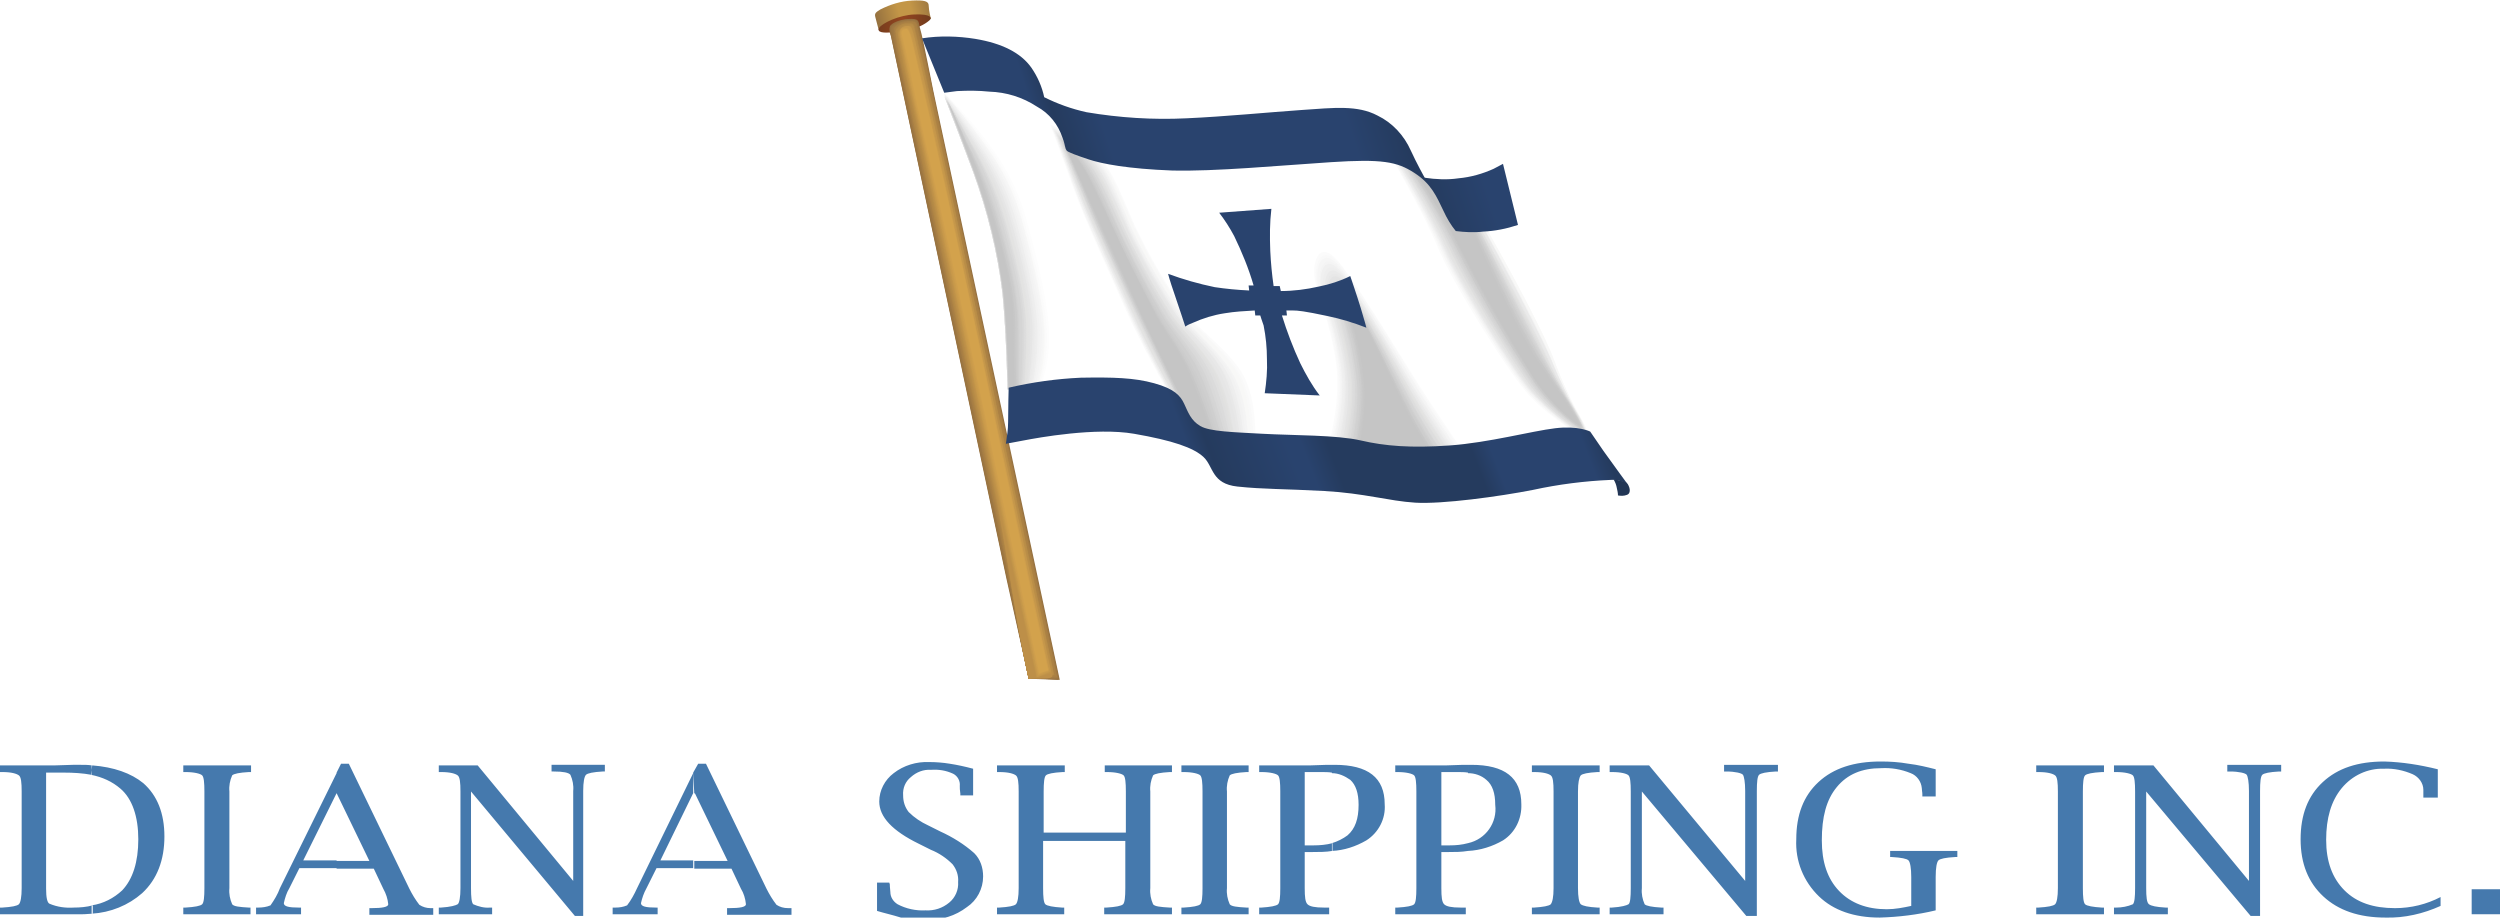 <?xml version="1.0" encoding="utf-8"?> 

<!-- Generator: Adobe Illustrator 16.0.0, SVG Export Plug-In . SVG Version: 6.00 Build 0) --> 

<!DOCTYPE svg PUBLIC "-//W3C//DTD SVG 1.1//EN" "http://www.w3.org/Graphics/SVG/1.1/DTD/svg11.dtd"> <svg xmlns:xlink="http://www.w3.org/1999/xlink" id="Layer_1" xmlns="http://www.w3.org/2000/svg" viewBox="0 0 450.1 165.2" width="450.1"  height="165.2" ><defs><linearGradient id="SVGID_1_" gradientUnits="userSpaceOnUse" x1="231.357" y1="-3980.195" x2="242.087" y2="-3977.315" gradientTransform="matrix(1 0 0 -1 -73.65 -3976.39)"><stop offset="0" stop-color="#94703f"></stop><stop offset=".4" stop-color="#c39647"></stop><stop offset=".6" stop-color="#c39647"></stop><stop offset="1" stop-color="#94703f"></stop></linearGradient><linearGradient id="SVGID_1_" gradientUnits="userSpaceOnUse" x1="231.357" y1="-3980.195" x2="242.087" y2="-3977.315" gradientTransform="matrix(1 0 0 -1 -73.65 -3976.39)"><stop offset="0" stop-color="#94703f"></stop><stop offset=".4" stop-color="#c39647"></stop><stop offset=".6" stop-color="#c39647"></stop><stop offset="1" stop-color="#94703f"></stop></linearGradient><linearGradient id="SVGID_2_" gradientUnits="userSpaceOnUse" x1="231.27" y1="-3980.621" x2="241.08" y2="-3980.621" gradientTransform="matrix(1 0 0 -1 -73.65 -3976.39)"><stop offset="0" stop-color="#723c1e"></stop><stop offset=".5" stop-color="#94451f"></stop><stop offset="1" stop-color="#723c1e"></stop></linearGradient><linearGradient id="SVGID_3_" gradientUnits="userSpaceOnUse" x1="258.337" y1="-4075.224" x2="363.717" y2="-4034.774" gradientTransform="matrix(1 0 0 -1 -73.65 -3976.39)"><stop offset="0" stop-color="#29436e"></stop><stop offset=".3" stop-color="#29436e"></stop><stop offset=".33" stop-color="#253b5e"></stop><stop offset=".45" stop-color="#29436e"></stop><stop offset=".47" stop-color="#29436e"></stop><stop offset=".51" stop-color="#253b5e"></stop><stop offset=".72" stop-color="#253b5e"></stop><stop offset=".75" stop-color="#29436e"></stop><stop offset=".89" stop-color="#29436e"></stop><stop offset=".92" stop-color="#253b5e"></stop><stop offset="1" stop-color="#29436e"></stop></linearGradient><linearGradient id="SVGID_4_" gradientUnits="userSpaceOnUse" x1="239.172" y1="-4017.675" x2="346.752" y2="-3982.725" gradientTransform="matrix(1 0 0 -1 -73.65 -3976.39)"><stop offset="0" stop-color="#29436e"></stop><stop offset=".23" stop-color="#29436e"></stop><stop offset=".26" stop-color="#253b5e"></stop><stop offset=".33" stop-color="#29436e"></stop><stop offset=".7" stop-color="#29436e"></stop><stop offset=".78" stop-color="#253b5e"></stop><stop offset=".88" stop-color="#29436e"></stop><stop offset="1" stop-color="#29436e"></stop></linearGradient></defs><style>.st0{fill-rule:evenodd;clip-rule:evenodd}.st0,.st1{fill:#4579ad}.st2{fill:url(#SVGID_1_)}.st2,.st3,.st4,.st5{fill-rule:evenodd;clip-rule:evenodd}.st3{fill:url(#SVGID_2_)}.st4{fill:#94703f}.st5{fill:#fff}.st10,.st11,.st12{fill-rule:evenodd;clip-rule:evenodd}.st6{fill:#fbfbfb}.st6,.st7,.st8,.st9{fill-rule:evenodd;clip-rule:evenodd}.st7{fill:#f9f9f9}.st8{fill:#f8f8f7}.st9{fill:#f4f4f4}.st10{fill:#f2f2f2}.st11{fill:#eee}.st12{fill:#ececec}.st13{fill:#e8e8e8}.st13,.st14,.st15,.st16,.st17,.st18{fill-rule:evenodd;clip-rule:evenodd}.st14{fill:#e6e6e6}.st15{fill:#e3e3e2}.st16{fill:#e1e1e0}.st17{fill:#dfdfdf}.st18{fill:#dbdbdb}.st19{fill:#d9d9d9}.st19,.st20,.st21,.st22,.st23,.st24{fill-rule:evenodd;clip-rule:evenodd}.st20{fill:#d5d5d5}.st21{fill:#d3d3d3}.st22{fill:#cfcfcf}.st23{fill:#cdcdcd}.st24{fill:#cbcbcb}.st25{fill:#c7c7c7}.st25,.st26,.st27,.st28,.st29,.st30{fill-rule:evenodd;clip-rule:evenodd}.st26{fill:#c5c5c5}.st27{fill:#97713f}.st28{fill:#9b7541}.st29{fill:#9d7742}.st30{fill:#a07842}.st31{fill:#a47c43}.st31,.st32,.st33,.st34,.st35,.st36{fill-rule:evenodd;clip-rule:evenodd}.st32{fill:#a77e44}.st33{fill:#aa8043}.st34{fill:#ab8143}.st35{fill:#b08545}.st36{fill:#b38945}.st37{fill:#b58a46}.st37,.st38,.st39,.st40,.st41,.st42{fill-rule:evenodd;clip-rule:evenodd}.st38{fill:#b88d47}.st39{fill:#bb8e47}.st40{fill:#bd8f48}.st41{fill:#c09348}.st42{fill:#c5974a}.st43{fill:#c7984a}.st43,.st44,.st45,.st46,.st47,.st48{fill-rule:evenodd;clip-rule:evenodd}.st44{fill:#ca9a4a}.st45{fill:#cc9d4b}.st46{fill:#cf9e4c}.st47{fill:#d3a24c}.st48{fill:#f6f6f6}.st49{fill:#f0f0f0}.st49,.st50,.st51,.st52,.st53,.st54{fill-rule:evenodd;clip-rule:evenodd}.st50{fill:#eaeaea}.st51{fill:#e4e4e4}.st52{fill:#ddd}.st53{fill:#d7d7d7}.st54{fill:#d1d1d1}.st55{fill:#c9c9c9}.st55,.st56,.st57,.st58,.st59,.st60{fill-rule:evenodd;clip-rule:evenodd}.st56{fill:#fdfdfd}.st57{fill:url(#SVGID_3_)}.st58{fill:#223655}.st59{fill:url(#SVGID_4_)}.st60{fill:#29436e}</style><path class="st0" d="M16.6 137.8c3.9.3 7 1.4 9.2 3.2 2.5 2.2 3.8 5.4 3.8 9.6s-1.3 7.7-4 10.2c-2.5 2.2-5.7 3.5-9.1 3.7V163c2.1-.3 4-1.3 5.5-2.7 1.9-2 2.9-5.1 2.9-9.2s-1.1-7.3-3.2-9.1c-1.5-1.3-3.3-2.1-5.3-2.5l.2-1.7zM0 164.6v-1.2h.4c1.7-.1 2.7-.3 3-.6s.5-1.3.5-2.9v-17.4c0-1.6-.1-2.6-.5-2.9s-1.3-.6-3-.6H0v-1.2h9.9l3.2-.1h1.5c.6 0 1.3 0 1.9.1v1.7c-1.6-.3-3.3-.4-5-.4H8.3V160c0 1.6.2 2.5.6 2.7 1.4.6 2.9.8 4.4.7 1.1 0 2.3-.1 3.4-.4v1.5c-.6 0-1.1.1-1.8.1H0zm45.1-1.2v1.2H33v-1.2h.4c1.7-.1 2.7-.3 3-.6s.4-1.3.4-2.9v-17.4c0-1.6-.1-2.6-.4-2.9s-1.4-.6-3-.6H33v-1.2h12.2v1.2h-.4c-1.7.1-2.7.3-3 .6-.4.9-.6 1.9-.5 2.9v17.4c-.1 1 .1 2 .5 2.9.3.4 1.3.5 3 .6h.3zm15.5-24.3l.8-1.6h1.4L73.7 160c.5 1 1.1 2 1.8 2.9.6.4 1.3.6 2 .6h.5v1.2H66.5v-1.2h.4c1.9 0 3-.2 3-.7-.1-1-.4-1.9-.9-2.8l-1.7-3.6h-6.7V155h5.9l-5.9-12.2v-3.7zm-6.7 17.2l-1.8 3.6c-.5.8-.8 1.8-1 2.7 0 .6.9.8 2.7.8h.4v1.2h-8.1v-1.2h.4c.7 0 1.5-.1 2.2-.4.7-1 1.3-2 1.7-3.1l10.2-20.7v3.6l-6 12.1h6v1.4h-6.7zm49.6 8.6l-18.7-22.4v17.4c0 1.6.1 2.6.4 2.9.9.4 2 .7 3 .6h.4v1.2H79v-1.2h.4c1.7-.1 2.7-.4 3-.6s.5-1.3.5-2.9v-17.4c0-1.6-.1-2.6-.5-2.9s-1.3-.6-3-.6H79v-1.2h7l17.2 20.8v-16.2c.1-1-.1-2-.5-2.9-.3-.4-1.3-.6-3-.6h-.4v-1.2h9.6v1.2h-.4c-1.7.1-2.7.3-3 .6s-.5 1.3-.5 2.9v22.5h-1.5zm21.3-25.8l.9-1.6h1.4L138 160c.5 1 1.1 2 1.8 2.9.6.4 1.3.6 2.1.6h.6v1.2h-11.6v-1.2h.4c1.9 0 3-.2 3-.7-.1-1-.4-2-.9-2.8l-1.7-3.6H125V155h6l-5.9-12.2-.1.1-.2-3.8zm-6.6 17.2l-1.8 3.6c-.5.9-.8 1.8-1 2.7 0 .6.9.8 2.7.8h.3v1.2h-8.1v-1.2h.5c.7 0 1.4-.1 2.1-.4.7-.9 1.3-2 1.8-3.1l10.1-20.7v3.6l-5.9 12.1h5.9v1.4h-6.6zm39.7 7.7v-5.1h2.2l.1.3c0 .6.1 1.1.1 1.4 0 .9.5 1.7 1.3 2.2 1.5.8 3.3 1.2 5 1.1 1.6.1 3.1-.4 4.3-1.4 1.1-.9 1.7-2.3 1.6-3.7.1-1.2-.3-2.3-1-3.2-1.1-1.1-2.4-2-3.9-2.6l-2.2-1.1c-4.7-2.3-7.1-4.8-7.1-7.6 0-2 1-3.9 2.6-5.1 1.8-1.4 4.1-2.1 6.4-2 1.2 0 2.5.1 3.7.3 1.3.2 2.7.5 4.2.9v4.8h-2.3v-.3c-.1-.6-.1-1.1-.1-1.4.1-.9-.4-1.8-1.2-2.2-1.3-.6-2.6-.8-4-.7-1.3-.1-2.6.4-3.6 1.3-1 .8-1.5 2-1.4 3.3 0 1.1.3 2.1 1 3 1 1 2.2 1.8 3.5 2.4l2.2 1.1c2.2 1 4.3 2.3 6.1 3.9 1.1 1.1 1.6 2.6 1.6 4.2 0 2.2-1.1 4.3-2.9 5.5-2.1 1.6-4.6 2.4-7.2 2.2-1.7 0-3.2-.1-4.7-.3-1.6-.5-3-.8-4.3-1.2zm29.9-12.6v8.5c0 1.6.1 2.6.4 2.9s1.4.5 3 .6h.4v1.2h-12.1v-1.2h.4c1.7-.1 2.7-.3 3-.6s.5-1.3.5-2.9v-17.4c0-1.6-.1-2.6-.5-2.9s-1.3-.6-3-.6h-.4v-1.2h12.2v1.2h-.4c-1.7.1-2.7.3-3 .6s-.4 1.3-.4 2.9v7.4h14.8v-7.4c0-1.6-.1-2.6-.4-2.9s-1.4-.6-3-.6h-.4v-1.2H211v1.2h-.4c-1.7.1-2.7.3-3 .6-.4.9-.6 1.9-.5 2.9v17.4c-.1 1 .1 2 .5 2.9.3.4 1.3.5 3 .6h.4v1.2h-12.2v-1.2h.4c1.7-.1 2.7-.3 3-.6s.4-1.3.4-2.9v-8.5h-14.8zm37 12v1.2h-12.1v-1.2h.4c1.7-.1 2.7-.3 3-.6s.4-1.3.4-2.9v-17.4c0-1.6-.1-2.6-.4-2.9s-1.4-.6-3-.6h-.4v-1.2h12.1v1.2h-.4c-1.7.1-2.7.3-3 .6-.4.9-.6 1.9-.5 2.9v17.4c-.1 1 .1 2 .5 2.9.3.4 1.3.5 3 .6h.4zm15-25.7h.5c6 0 9 2.3 9 7.1.2 2.6-1.1 5.1-3.3 6.5-1.9 1.1-4 1.8-6.2 1.9v-1.4c1-.3 2-.8 2.8-1.4 1.4-1.2 2-3 2-5.5 0-2.1-.5-3.6-1.5-4.5-1-.7-2.1-1.2-3.3-1.2v-1.5zm-4.9 15.7v6.5c0 1.6.1 2.5.5 2.9s1.3.6 3 .6h.9v1.2h-12.6v-1.2h.4c1.6-.1 2.7-.3 3-.6s.4-1.3.4-2.9v-17.4c0-1.6-.1-2.6-.4-2.9s-1.4-.6-3-.6h-.4v-1.2h9.2l3-.1h.9v1.4c-.6-.1-1.3-.1-1.9-.1h-3v13.2h1.6c1.1 0 2.3-.1 3.4-.4v1.4c-1.2.2-2.4.2-3.6.2h-1.4zm29.4-15.7h.6c6 0 9 2.3 9 7.1.1 2.6-1.1 5.1-3.3 6.5-1.9 1.1-4.1 1.8-6.3 1.9v-1.4c3.2-.7 5.3-3.7 4.9-6.9 0-2.1-.5-3.6-1.6-4.5-.9-.8-2.1-1.2-3.3-1.2v-1.5zm-4.8 15.7v6.5c0 1.6.1 2.5.5 2.9s1.3.6 3 .6h.9v1.2h-12.7v-1.2h.4c1.7-.1 2.7-.3 3-.6s.4-1.3.4-2.9v-17.4c0-1.6-.1-2.6-.4-2.9s-1.4-.6-3-.6h-.4v-1.2h9.2l3-.1h.9v1.4c-.6-.1-1.2-.1-1.9-.1h-2.9v13.2h1.5c1.1 0 2.2-.1 3.3-.4v1.4c-1.2.2-2.3.2-3.5.2h-1.3zm28.5 10v1.2h-12.2v-1.2h.4c1.6-.1 2.7-.3 3-.6.3-.4.5-1.3.5-2.9v-17.4c0-1.6-.1-2.6-.5-2.9s-1.3-.6-3-.6h-.4v-1.2H288v1.2h-.4c-1.7.1-2.7.3-3 .6-.3.4-.5 1.3-.5 2.9v17.4c0 1.6.2 2.6.5 2.9.4.3 1.3.5 3 .6h.4zm26.4 1.5l-18.8-22.4v17.4c-.1 1 .1 2 .5 2.9.3.3 1.3.5 3 .6h.4v1.2h-9.7v-1.2h.4c1.7-.1 2.7-.4 3-.6s.4-1.3.4-2.9v-17.4c0-1.6-.1-2.6-.4-2.9s-1.3-.6-3-.6h-.4v-1.2h7.1l17.3 20.8v-16.2c0-1.6-.2-2.6-.4-2.9s-1.4-.6-3-.6h-.4v-1.2h9.7v1.2h-.4c-1.7.1-2.7.3-3 .6s-.4 1.3-.4 2.9v22.5h-1.9zm34.1-1c-3.3.8-6.7 1.2-10.1 1.3-4.6 0-8.3-1.3-10.9-3.8-2.8-2.7-4.3-6.4-4.1-10.3 0-4.4 1.3-7.8 4-10.3s6.4-3.7 11.2-3.7c1.7 0 3.3.1 5 .4 1.7.2 3.3.6 4.9 1v4.9h-2.4v-.4c0-.4-.1-.7-.1-1.1-.1-1.2-.9-2.3-2-2.7-1.7-.7-3.5-1-5.3-.9-3.5 0-6.1 1.1-8 3.4s-2.7 5.4-2.7 9.6c0 3.9 1 6.9 3.1 9.1s5 3.3 8.6 3.3c1.5 0 3-.3 4.4-.6v-5.2c0-1.6-.2-2.7-.5-3s-1.3-.5-3-.6h-.3v-1.1h12.1v1.1h-.4c-1.7.1-2.7.3-3 .6s-.5 1.3-.5 3v6zm30.3-.5v1.2h-12.2v-1.2h.4c1.7-.1 2.7-.3 3-.6s.5-1.3.5-2.9v-17.4c0-1.6-.1-2.6-.5-2.9s-1.3-.6-3-.6h-.4v-1.2h12.2v1.2h-.4c-1.7.1-2.7.3-3 .6s-.4 1.3-.4 2.9v17.4c0 1.6.1 2.6.4 2.9s1.4.5 3 .6h.4zm26.4 1.5l-18.8-22.4v17.4c0 1.6.1 2.6.5 2.9s1.3.5 3 .6h.4v1.2h-9.7v-1.2h.4c1 0 2.1-.2 3-.6.3-.3.4-1.3.4-2.9v-17.4c0-1.6-.1-2.6-.4-2.9s-1.4-.6-3-.6h-.4v-1.2h7.1l17.2 20.8v-16.2c0-1.6-.2-2.6-.4-2.9s-1.4-.6-3-.6h-.5v-1.2h9.7v1.2h-.4c-1.7.1-2.7.3-3 .6s-.4 1.3-.4 2.9v22.5h-1.7zm34.2-1.8c-3.1 1.4-6.5 2.2-9.9 2.1-4.8 0-8.5-1.3-11.2-3.8s-4.1-5.9-4.1-10.3 1.3-7.8 4-10.3 6.3-3.7 11.1-3.7c3.2.1 6.4.6 9.6 1.4v5.1h-2.6v-1.4c0-1.2-.8-2.3-1.9-2.8-1.6-.7-3.4-1.1-5.2-1-2.9-.1-5.7 1.2-7.6 3.5s-2.8 5.4-2.8 9.3c0 3.9 1.1 6.9 3.3 9.1s5.2 3.2 9.1 3.2c2.9 0 5.7-.7 8.2-2v1.6z" fill="#4579AD"></path><path class="st1" d="M445 160.1h5.2v4.5H445z" fill="#4579AD"></path><linearGradient id="SVGID_1_" gradientUnits="userSpaceOnUse" x1="231.357" y1="-3980.195" x2="242.087" y2="-3977.315" gradientTransform="matrix(1 0 0 -1 -73.65 -3976.39)"><stop offset="0" stop-color="#94703f"></stop><stop offset=".4" stop-color="#c39647"></stop><stop offset=".6" stop-color="#c39647"></stop><stop offset="1" stop-color="#94703f"></stop></linearGradient><path class="st2" d="M158.2 5.4s-.4-1.6-.6-2.3.1-.9.9-1.4c1.8-.9 3.7-1.5 5.7-1.6 2.2-.1 3 .1 3 .9s.4 2.4.4 2.4l-9.4 2z" fill="url(&quot;#SVGID_1_&quot;)"></path><linearGradient id="SVGID_2_" gradientUnits="userSpaceOnUse" x1="231.27" y1="-3980.621" x2="241.08" y2="-3980.621" gradientTransform="matrix(1 0 0 -1 -73.65 -3976.39)"><stop offset="0" stop-color="#723c1e"></stop><stop offset=".5" stop-color="#94451f"></stop><stop offset="1" stop-color="#723c1e"></stop></linearGradient><path class="st3" d="M160.8 5.8c-1.9.2-3 0-2.5-.8s3.5-2.3 6.4-2.4 3.2.6 2.6 1.1c-1.9 1.6-4.6 1.9-6.5 2.1z" fill="url(&quot;#SVGID_2_&quot;)"></path><path class="st4" d="M185.2 122.2l-4-18-20.8-97.7s-.6-1.4 0-2 2.1-1.1 3.7-1.1 1.2.7 1.6 1.9 2.3 10.9 2.3 10.9l22.8 106.2-5.6-.2z" fill="#94703F"></path><path class="st5" d="M181.6 70s-.1-9.9-.9-17.1c-.9-7.5-2.7-14.9-5.3-22-2-5.5-5.5-14.4-5.5-14.4 2.5-.4 4.9-.5 7.4-.4 3.5.2 9.9 1.4 12.3 4.8s3.6 5.7 7.9 6.6c11.1 1.9 22.4 2.2 33.6.9 14.7-1.8 19.4.2 21.5 1.1 2.2 1.2 4.2 2.8 5.8 4.7 1.1 1.2 3.5 6.6 5.9 6.9 2.8.1 6.1-.6 8.9-.9 0 0 .6 4.1 1.2 6.3s2.6 11.3 3.8 14.6c1.2 3.3 2.7 7.5 4.2 10.6s3.9 6.1 3.9 6.1-9.2 1.3-15.2 2.3-20.7.9-27.7.3-19.4-1.6-23.4-1.9-6.8-2-8.3-4.3-6.5-4.1-8.9-4.4c-5.1-.3-10.3-.3-15.4.1-1.9.3-3.8.4-5.8.1z" fill="#FFFFFF"></path><path class="st5" d="M189 22.3s2.3 6.4 4.1 11.6 7.6 17.8 9.8 22.6 7.6 14.5 7.6 14.5 2 6.2 4.2 7.7 12.3 1.4 12 .3.2-5.5-1.7-10.3-8.4-9.1-10.9-12.2c-3.6-5-6.8-10.3-9.4-15.9-4.6-10.1-6-15.1-15.7-18.3z" fill="#FFFFFF"></path><path class="st6" d="M189.1 22.5s2.4 6.4 4.2 11.5 7.6 17.7 9.7 22.5 7.5 14.5 7.5 14.5 2 6.1 4.2 7.6 11.9 1.4 11.5.3.1-5.5-1.8-10.2-8.3-9.1-10.7-12.1c-3.6-5-6.7-10.4-9.4-16-4.3-10-5.8-14.9-15.2-18.1z" fill="#FBFBFB"></path><path class="st7" d="M189.3 22.6s2.4 6.4 4.2 11.5 7.6 17.6 9.7 22.5 7.4 14.4 7.4 14.4 2.1 6.1 4.1 7.6 11.5 1.3 11.1.2 0-5.5-2-10.2-8.1-9-10.4-12.1c-3.5-5-6.6-10.3-9.2-15.8-4.4-9.9-5.9-14.9-14.9-18.1z" fill="#F9F9F9"></path><path class="st8" d="M189.4 22.9s2.4 6.3 4.2 11.4 7.6 17.6 9.7 22.3 7.4 14.3 7.4 14.3 2.1 6.1 4.1 7.6 11 1.3 10.6.2-.1-5.5-2-10.2-7.9-8.9-10.2-12c-3.5-5-6.5-10.2-9.1-15.7-4.4-9.9-6-14.8-14.7-17.9z" fill="#F8F8F7"></path><path class="st9" d="M189.5 23.1s2.4 6.3 4.2 11.4 7.6 17.5 9.7 22.2 7.3 14.3 7.3 14.3 2.1 6.1 4 7.6 10.5 1.3 10.1.1-.1-5.4-2.2-10.1-7.7-8.9-9.9-12c-3.4-4.9-6.5-10.2-9-15.6-4.2-10-5.8-14.9-14.2-17.9z" fill="#F4F4F4"></path><path class="st10" d="M189.7 23.2s2.4 6.3 4.2 11.4c1.9 5 7.6 17.4 9.7 22.2s7.2 14.2 7.2 14.2 2.2 6 4 7.6 10.1 1.1 9.6.1-.2-5.4-2.2-10.1-7.5-8.9-9.7-11.9c-3.3-4.9-6.3-10.1-8.9-15.5-4.3-10.1-5.9-15-13.9-18z" fill="#F2F2F2"></path><path class="st11" d="M189.8 23.4s2.4 6.3 4.3 11.3 7.5 17.4 9.6 22 7.1 14.2 7.1 14.2 2.2 6 4 7.5 9.6 1.1 9.2.1-.4-5.4-2.4-10.1-7.3-8.8-9.5-11.8c-3.3-4.9-6.3-10.1-8.8-15.5-4.1-9.8-5.7-14.7-13.5-17.7z" fill="#EEEEEE"></path><path class="st12" d="M189.9 23.6s2.4 6.3 4.3 11.3 7.5 17.3 9.6 22 7.1 14.1 7.1 14.1 2.2 6 3.9 7.4 9.1 1.2 8.8.1-.4-5.4-2.5-10.1-7.1-8.8-9.3-11.8c-3.2-5-6.1-10.1-8.6-15.5-4.3-9.7-5.8-14.6-13.3-17.5z" fill="#ECECEC"></path><path class="st13" d="M190.1 23.8s2.4 6.2 4.3 11.2 7.5 17.2 9.6 21.9 7.1 14 7.1 14 2.2 6 3.9 7.5 8.7 1 8.3-.1-.6-5.3-2.5-10-7-8.6-9.1-11.7c-3.2-4.9-6.1-10-8.6-15.3-4.3-9.7-6-14.6-13-17.5z" fill="#E8E8E8"></path><path class="st14" d="M190.2 24s2.5 6.2 4.4 11.2 7.6 17.1 9.6 21.8 7 14 7 14 2.2 6 3.8 7.4 8.3 1 7.9-.1-.6-5.3-2.6-9.9-6.8-8.7-8.9-11.7c-3.1-4.9-6-10-8.4-15.3-4.3-9.8-6-14.6-12.8-17.4z" fill="#E6E6E6"></path><path class="st15" d="M190.3 24.2s2.5 6.2 4.4 11.2 7.6 17.1 9.6 21.7 6.9 13.9 6.9 13.9 2.2 6 3.8 7.3 7.8 1 7.3-.1-.7-5.3-2.7-9.9-6.6-8.6-8.6-11.6c-3.2-4.8-5.9-9.9-8.4-15.2-4.1-9.7-5.8-14.5-12.3-17.3z" fill="#E3E3E2"></path><path class="st16" d="M190.5 24.4s2.5 6.1 4.5 11.1c1.9 5 7.5 17 9.6 21.6s6.8 13.8 6.8 13.8 2.2 5.9 3.8 7.3 7.3.9 6.9-.1-.9-5.3-2.8-9.9-6.4-8.5-8.4-11.5c-3.1-4.9-5.8-9.9-8.3-15.1-4.3-9.7-6-14.5-12.1-17.2z" fill="#E1E1E0"></path><path class="st17" d="M190.6 24.5s2.5 6.1 4.5 11.1 7.5 16.9 9.6 21.5 6.8 13.8 6.8 13.8 2.3 5.9 3.7 7.3 6.9.9 6.5-.2-.9-5.2-2.9-9.9-6.3-8.4-8.1-11.4c-3-4.8-5.7-9.8-8.1-15-4.5-9.6-6.2-14.5-12-17.2z" fill="#DFDFDF"></path><path class="st18" d="M190.7 24.7s2.5 6.1 4.5 11 7.5 16.9 9.6 21.4 6.8 13.8 6.8 13.8 2.2 5.8 3.7 7.2 6.4.9 6-.2-1-5.3-3-9.9-6.1-8.4-7.9-11.3c-3-4.9-5.7-9.9-8.1-15-4.3-9.5-6-14.3-11.6-17z" fill="#DBDBDB"></path><path class="st19" d="M190.9 24.9s2.5 6 4.5 10.9 7.5 16.8 9.6 21.3 6.7 13.6 6.7 13.6 2.3 5.9 3.6 7.3 6 .8 5.5-.3c-.8-3.3-1.8-6.6-3.1-9.8-1.9-4.5-5.8-8.4-7.6-11.3-2.9-4.8-5.6-9.8-7.9-14.9-4.3-9.4-6.1-14.2-11.3-16.8z" fill="#D9D9D9"></path><path class="st20" d="M191 25.1s2.5 6.1 4.5 11 7.5 16.7 9.6 21.2 6.6 13.5 6.6 13.5 2.3 5.8 3.6 7.2 5.5.7 5.1-.3c-.9-3.3-1.9-6.6-3.2-9.8-1.9-4.5-5.8-8.3-7.5-11.2-2.9-4.8-5.5-9.8-7.9-14.8-4.1-9.5-5.9-14.1-10.8-16.8z" fill="#D5D5D5"></path><path class="st21" d="M191.2 25.3s2.5 6 4.5 10.9 7.4 16.6 9.5 21.1 6.5 13.5 6.5 13.5 2.4 5.8 3.6 7.1 5 .7 4.6-.3c-.9-3.3-2-6.6-3.2-9.8-2-4.5-5.5-8.2-7.3-11.2s-5.4-9.6-7.7-14.8c-4.2-9.2-6-13.9-10.5-16.5z" fill="#D3D3D3"></path><path class="st22" d="M191.3 25.4s2.6 6 4.6 10.9 7.4 16.6 9.5 21 6.5 13.5 6.5 13.5 2.4 5.8 3.5 7.1 4.6.6 4.2-.4-1.4-5.2-3.3-9.7-5.4-8.1-7-11-5.3-9.6-7.6-14.7c-4.3-9.4-6.2-14-10.4-16.7z" fill="#CFCFCF"></path><path class="st23" d="M191.4 25.7s2.6 6 4.6 10.8 7.4 16.5 9.5 20.9 6.4 13.4 6.4 13.4 2.4 5.7 3.5 7.1 4.1.6 3.7-.4-1.4-5.2-3.4-9.6-5.2-8.1-6.8-11-5.2-9.6-7.5-14.6c-4.3-9.4-6.1-14.1-10-16.6z" fill="#CDCDCD"></path><path class="st24" d="M191.5 25.9s2.6 5.9 4.6 10.7 7.4 16.4 9.5 20.8 6.3 13.3 6.3 13.3 2.5 5.8 3.5 7.1 3.7.6 3.3-.4-1.6-5.2-3.5-9.6-5-8.1-6.6-11-5-9.5-7.3-14.5c-4.3-9.4-6.2-14-9.8-16.4z" fill="#CBCBCB"></path><path class="st25" d="M191.7 26s2.6 6 4.6 10.7 7.4 16.3 9.4 20.7 6.4 13.2 6.4 13.2c1 2.4 2.1 4.8 3.4 7.1 1 1.3 3.2.5 2.8-.5s-1.7-5.2-3.6-9.6-4.8-8-6.4-10.9-5-9.4-7.3-14.5c-4.1-9.1-6.1-13.7-9.3-16.2z" fill="#C7C7C7"></path><path class="st26" d="M191.8 26.2s2.6 5.9 4.7 10.6 7.4 16.3 9.4 20.7 6.3 13.2 6.3 13.2c1 2.4 2.1 4.7 3.4 7 .9 1.3 2.7.5 2.3-.6s-1.7-5.1-3.6-9.6-4.7-7.9-6.2-10.8-4.8-9.4-7.1-14.3c-4.3-9.2-6.2-13.8-9.2-16.2z" fill="#C5C5C5"></path><path class="st27" d="M185.2 122.2c-1.5-7-2.6-12.3-4.2-19.3-6.8-31.8-13.6-63.7-20.4-95.6 0-.2-.6-1.9-.1-2.7 1-.8 2.3-1.2 3.5-1.1 1.5 0 1.2.6 1.6 1.9.5 1.9 2.6 12 2.7 12.8 7.4 34.7 14.9 69.4 22.3 104.2-1.9-.1-3.7-.3-5.4-.2z" fill="#97713F"></path><path class="st28" d="M185.2 122.2c-1.6-7.3-2.7-13.2-4.4-20.5-6.6-31.2-13.3-62.4-19.9-93.7-.1-.4-.7-2.3-.4-3.2.9-.9 2.1-1.3 3.4-1.2 1.5 0 1.2.6 1.6 2 .6 2.6 2.9 13 3.2 14.5 7.3 34.1 14.5 67.8 21.9 101.9-1.7.3-3.9-.4-5.4.2z" fill="#9B7541"></path><path class="st29" d="M185.2 122.2c-1.7-7.8-2.9-14.1-4.5-21.9-6.5-30.4-13-61-19.5-91.6-.1-.6-.8-2.7-.5-3.9.4-.6 1.9-1.1 3.3-1.2s1.1.6 1.5 1.9c.9 3.4 3.1 14.2 3.6 16.5 7.1 33.4 14.3 66.7 21.4 100.1-1.6.4-3.7-.5-5.3.1z" fill="#9D7742"></path><path class="st30" d="M185.2 122.2c-1.8-8.1-2.9-15-4.7-23.3-6.3-29.7-12.7-59.6-19.1-89.4-.1-.9-.9-3.2-.6-4.5.4-.7 1.8-1.2 3.2-1.2s1.1.5 1.5 1.9c1 4.1 3.4 15.3 4 18.5 7 32.6 14 65.2 21 97.9-1.6.3-3.8-.4-5.3.1z" fill="#A07842"></path><path class="st31" d="M185.2 122.2c-1.9-8.6-3.1-16.1-4.9-24.6-6.2-29-12.4-58.1-18.6-87.3-.6-1.8-.8-3.5-.8-5.3.7-.9 1.9-1.4 3-1.2 1.3-.1 1.1.5 1.5 2 1.2 4.8 3.7 16.4 4.5 20.4 6.8 32 13.7 63.9 20.5 95.8-1.6.4-3.8-.3-5.2.2z" fill="#A47C43"></path><path class="st32" d="M185.2 122.2c-2-9-3.2-17-5.1-26-6-28.3-12.1-56.7-18.2-85.2-.5-1.9-.8-3.9-.9-5.8.3-.8 1.5-1.3 2.8-1.3s1.2.5 1.5 1.9c1.4 5.6 4 17.6 5 22.5 6.6 31.2 13.3 62.4 20 93.6l-5.1.3z" fill="#A77E44"></path><path class="st33" d="M185.2 122.2c-2-9.4-3.3-17.9-5.3-27.4-5.8-27.7-11.7-55.3-17.7-83-.6-2.1-.9-4.3-1.1-6.6.3-.7 1.4-1.2 2.7-1.3s1.1.4 1.5 1.9c1.6 6.4 4.2 18.9 5.4 24.5 6.5 30.5 13 60.9 19.5 91.4-1.5.5-3.7.1-5 .5z" fill="#AA8043"></path><path class="st34" d="M185.2 122.2c-2.2-9.9-3.4-18.9-5.5-28.8-5.7-26.9-11.4-53.8-17.2-80.8-.6-2.4-1.1-4.8-1.3-7.2.2-.8 1.3-1.3 2.5-1.4s1.1.4 1.5 2c1.7 7.2 4.5 20 5.8 26.5 6.3 29.7 12.7 59.5 19.1 89.1-1.4.5-3.6.1-4.9.6z" fill="#AB8143"></path><path class="st35" d="M185.2 122.2c-2.2-10.3-3.5-19.9-5.7-30.2-5.5-26.1-11.2-52.3-16.9-78.6-.6-2.6-1.1-5.2-1.4-7.8.2-.9 1.2-1.4 2.4-1.4s1.1.4 1.4 1.9c1.9 8 4.8 21.2 6.3 28.6 6.1 28.9 12.3 57.9 18.5 86.8-1.1.5-3.3.2-4.6.7z" fill="#B08545"></path><path class="st36" d="M185.2 122.2c-2.4-10.7-3.5-21-5.8-31.7-5.5-25.5-10.9-50.9-16.4-76.3-.7-2.8-1.3-5.7-1.7-8.6.3-.9 1.2-1.5 2.2-1.4 1.1-.1 1 .3 1.4 2 2.2 8.9 5 22.5 6.8 30.8 6 28.2 12.1 56.4 18.1 84.5-1.2.4-3.5.3-4.6.7z" fill="#B38945"></path><path class="st37" d="M185.2 122.2c-2.5-11.2-3.7-22-6.1-33.2-5.3-24.5-10.4-49.2-15.8-74-.8-3.1-1.4-6.2-1.8-9.3.1-.9.9-1.4 2-1.4s1 .3 1.4 2c2.3 9.6 5.3 23.8 7.3 32.9 5.8 27.4 11.6 54.9 17.5 82.2-1.1.4-3.4.3-4.5.8z" fill="#B58A46"></path><path class="st38" d="M185.2 122.2c-2.5-11.7-3.8-23-6.3-34.7-5-23.8-10.1-47.7-15.3-71.6-.7-2.9-1.5-6.8-2-10 .1-.9.9-1.4 1.9-1.5s1 .3 1.4 2c2.5 10.5 5.6 25.1 7.8 35.1 5.6 26.7 11.3 53.3 17 79.9l-4.5.8z" fill="#B88D47"></path><path class="st39" d="M185.2 122.2c-2.7-12.2-3.9-24.1-6.5-36.2-4.9-23-9.8-46.1-14.8-69.2-.8-3.2-1.7-7.3-2.2-10.7.1-.9.8-1.5 1.7-1.5.9-.1 1 .1 1.4 2 2.7 11.4 5.9 26.4 8.2 37.3 5.5 25.9 10.9 51.7 16.6 77.5-1.1.2-3.4.4-4.4.8z" fill="#BB8E47"></path><path class="st40" d="M185.2 122.2c-2.8-12.6-4.1-25.2-6.8-37.8-4.7-22.2-9.4-44.4-14.3-66.7-.8-3.4-1.7-7.9-2.4-11.4-.1-.8.6-1.5 1.4-1.5h.2c.9-.1 1 .1 1.4 2 2.9 12.2 6.2 27.7 8.7 39.6 5.3 25.1 10.6 50 16 75 .5.9-1.4.8-4.2.8z" fill="#BD8F48"></path><path class="st41" d="M186.6 122c-2.9-13.1-5.7-26.1-8.4-39.2-4.5-21.4-9.1-42.8-13.8-64.2-.9-3.7-1.8-8.4-2.6-12.3-.1-.8.5-1.5 1.3-1.6h.1c.9-.1.9.1 1.4 2.1 3.1 13.1 6.5 29 9.2 41.9 5.1 24.2 10.2 48.3 15.5 72.5-.9.2-1.8.5-2.7.8z" fill="#C09348"></path><path class="st42" d="M186.7 121.9c-3-13.6-5.8-27.2-8.7-40.8-4.3-20.5-8.7-41.1-13.3-61.8-.9-4-1.9-8.9-2.7-13-.1-1 .4-1.5 1.2-1.6s.9.1 1.4 2c3.3 14 6.8 30.4 9.7 44.3 5 23.3 9.9 46.6 14.9 69.9-.8.4-1.7.7-2.5 1z" fill="#C5974A"></path><path class="st43" d="M186.8 121.8c-3.1-14.1-6-28.2-9-42.2-4.2-19.7-8.4-39.5-12.8-59.3-1-4.2-2-9.4-3-13.8-.1-1.1.2-1.5 1-1.7s.9 0 1.4 2.1c3.5 14.9 7.1 31.8 10.2 46.6 4.8 22.5 9.5 45 14.3 67.4-.6.3-1.4.6-2.1.9z" fill="#C7984A"></path><path class="st44" d="M186.9 121.6c-3.2-14.6-6.3-29.2-9.4-43.7-4-18.9-7.9-37.7-12.2-56.7-1-4.5-2.1-9.9-3.1-14.6-.3-1.1 0-1.6.7-1.6s.9-.1 1.4 2.1c3.8 15.8 7.5 33.2 10.8 49 4.5 21.6 9.1 43.1 13.8 64.7-.6.3-1.3.6-2 .8z" fill="#CA9A4A"></path><path class="st45" d="M186.9 121.5c-3.3-15.1-6.5-30.2-9.6-45.3-3.7-18-7.6-35.9-11.7-54-1.2-4.8-2.2-10.5-3.4-15.4-.2-1.2 0-1.6.6-1.7s.9-.1 1.4 2.1c4 16.8 7.9 34.7 11.4 51.5 4.4 20.7 8.7 41.5 13.2 62.1-.7.2-1.2.4-1.9.7z" fill="#CC9D4B"></path><path class="st46" d="M187 121.4c-3.5-15.7-6.7-31.3-9.9-46.9-3.6-17.1-7.3-34.1-11.2-51.3-1.2-5.2-2.3-11.1-3.5-16.3-.3-1.1-.1-1.7.4-1.7s.9-.1 1.4 2.1c4.2 17.8 8.1 36.1 12 54 4.2 19.7 8.3 39.6 12.6 59.3-.7.2-1.2.5-1.8.8z" fill="#CF9E4C"></path><path class="st47" d="M187.1 121.2c-7-32.4-13.3-64.6-20.8-97-1.3-5.5-2.4-11.7-3.7-17.1-.4-1.2-.4-1.6.2-1.8s.8-.1 1.4 2.2c8.9 37.5 16.2 75.5 24.5 113.2l-1.6.5z" fill="#D3A24C"></path><path class="st5" d="M238.4 81.8s3-9.1 1.8-17.1-3.4-12-3.9-15 .9-8.1 5.3-2.3 9.7 14.7 13.7 21.2 9.2 13.6 9.2 13.6c-4.6 1.3-9.4 1.8-14.2 1.7-8.4-.2-11.9-2.1-11.9-2.1z" fill="#FFFFFF"></path><path class="st6" d="M238.7 81.9s3-9.1 1.8-16.9-3.3-11.8-3.8-14.8.8-7.9 5-2.2 9.4 14.4 13.5 20.9c4.1 6.5 9 13.5 9 13.5-4.5 1.2-9.2 1.8-13.9 1.6-8.2-.3-11.6-2.1-11.6-2.1z" fill="#FBFBFB"></path><path class="st7" d="M239 82s2.9-9 1.7-16.8-3.2-11.7-3.7-14.6.9-7.7 5-2 9.2 14.1 13.1 20.5c3.9 6.4 8.9 13.3 8.9 13.3-4.4 1.2-9 1.8-13.5 1.6-8.1-.2-11.5-2-11.5-2z" fill="#F9F9F9"></path><path class="st48" d="M239.3 82s2.8-8.9 1.7-16.6-3.1-11.4-3.7-14.4.8-7.5 4.8-1.9 9 13.9 12.8 20.2 8.7 13.2 8.7 13.2c-4.3 1.2-8.8 1.7-13.2 1.5-7.8-.2-11.1-2-11.1-2z" fill="#F6F6F6"></path><path class="st9" d="M239.5 82.1s2.8-8.9 1.7-16.5-3-11.2-3.5-14.1.7-7.3 4.7-1.8 8.7 13.7 12.5 19.9c3.8 6.2 8.5 13 8.5 13-4.2 1.2-8.5 1.8-12.9 1.6-7.7-.4-11-2.1-11-2.1z" fill="#F4F4F4"></path><path class="st49" d="M239.8 82.1s2.7-8.9 1.6-16.4-2.9-11.1-3.5-13.9.7-7.1 4.5-1.7 8.4 13.4 12.1 19.5c3.7 6.1 8.4 12.8 8.4 12.8-4.1 1.2-8.3 1.7-12.5 1.5-7.4-.1-10.6-1.8-10.6-1.8z" fill="#F0F0F0"></path><path class="st11" d="M240.1 82.2s2.7-8.8 1.6-16.2-2.8-11-3.4-13.8.7-6.8 4.5-1.4 8.2 13.1 11.7 19.1c3.5 6 8.2 12.7 8.2 12.7-4 1.1-8.1 1.6-12.2 1.4-7.2-.2-10.4-1.8-10.4-1.8z" fill="#EEEEEE"></path><path class="st50" d="M240.4 82.2s2.6-8.7 1.6-16-2.7-10.8-3.3-13.5.6-6.7 4.3-1.4 7.9 12.9 11.4 18.9 8.1 12.5 8.1 12.5c-3.9 1.1-7.9 1.6-12 1.4-7.1-.2-10.1-1.9-10.1-1.9z" fill="#EAEAEA"></path><path class="st13" d="M240.7 82.3s2.5-8.7 1.5-15.9-2.6-10.6-3.2-13.3.6-6.4 4.2-1.1 7.7 12.5 11.1 18.5 7.9 12.3 7.9 12.3c-3.8 1.1-7.7 1.6-11.7 1.4-6.8-.3-9.8-1.9-9.8-1.9z" fill="#E8E8E8"></path><path class="st51" d="M241 82.3s2.5-8.6 1.5-15.7-2.5-10.4-3.2-13.1.6-6.3 4.1-1.1 7.4 12.3 10.7 18.1c3.3 5.8 7.8 12.2 7.8 12.2-3.7 1-7.5 1.5-11.3 1.4-6.8-.2-9.6-1.8-9.6-1.8z" fill="#E4E4E4"></path><path class="st15" d="M241.3 82.3s2.5-8.5 1.5-15.5-2.4-10.2-3-12.9.6-6 3.9-.9 7.2 12 10.4 17.7 7.6 12 7.6 12c-3.5 1-7.2 1.5-10.9 1.4-6.8-.2-9.5-1.8-9.5-1.8z" fill="#E3E3E2"></path><path class="st16" d="M241.5 82.3s2.5-8.5 1.5-15.4c-.6-4.3-1.6-8.5-3-12.7-.6-2.6.6-5.9 3.8-.9s7 11.9 10.1 17.5c3.1 5.6 7.4 11.9 7.4 11.9-3.5 1-7.1 1.5-10.7 1.4-6.3-.2-9.1-1.8-9.1-1.8z" fill="#E1E1E0"></path><path class="st52" d="M241.8 82.3s2.4-8.4 1.4-15.3c-.6-4.2-1.5-8.4-2.9-12.5-.6-2.5.6-5.6 3.7-.6s6.7 11.5 9.8 17.1c3.1 5.6 7.3 11.7 7.3 11.7-3.3 1-6.8 1.4-10.3 1.3-6.3-.1-9-1.7-9-1.7z" fill="#DDDDDD"></path><path class="st18" d="M242.1 82.3s2.3-8.4 1.4-15c-.6-4.2-1.5-8.3-2.8-12.3-.6-2.4.5-5.4 3.5-.5s6.5 11.3 9.4 16.8c2.9 5.5 7.1 11.6 7.1 11.6-3.2 1-6.6 1.4-9.9 1.2-6.1-.2-8.7-1.8-8.7-1.8z" fill="#DBDBDB"></path><path class="st53" d="M242.4 82.3s2.2-8.3 1.4-14.9c-.5-4.1-1.4-8.2-2.7-12.1-.7-2.4.5-5.2 3.4-.4s6.2 11 9.1 16.5 6.9 11.4 6.9 11.4c-3.1 1-6.4 1.4-9.6 1.2-6-.1-8.5-1.7-8.5-1.7z" fill="#D7D7D7"></path><path class="st20" d="M242.7 82.4s2.2-8.3 1.4-14.8c-.5-4-1.4-8-2.7-11.8-.6-2.5.5-5 3.3-.3s5.9 10.8 8.8 16.1c2.9 5.3 6.8 11.2 6.8 11.2-3 1-6.1 1.4-9.3 1.2-5.9-.1-8.3-1.6-8.3-1.6z" fill="#D5D5D5"></path><path class="st54" d="M242.9 82.4s2.2-8.3 1.3-14.7c-.5-3.9-1.3-7.8-2.5-11.6-.7-2.4.4-4.8 3.1-.1s5.8 10.5 8.5 15.8 6.6 11.1 6.6 11.1c-2.9 1-5.9 1.4-9 1.2-5.6-.3-8-1.7-8-1.7z" fill="#D1D1D1"></path><path class="st22" d="M243.3 82.4s2.1-8.2 1.3-14.5c-.4-3.9-1.3-7.7-2.5-11.4-.7-2.3.4-4.7 3 0s5.5 10.3 8.1 15.5 6.5 10.9 6.5 10.9c-2.8 1-5.7 1.4-8.6 1.1-5.6-.2-7.8-1.6-7.8-1.6z" fill="#CFCFCF"></path><path class="st23" d="M243.5 82.4s2-8.1 1.2-14.3c-.4-3.8-1.2-7.6-2.4-11.2-.7-2.3.4-4.5 2.9.1s5.2 10 7.9 15.1 6.3 10.7 6.3 10.7c-2.7.9-5.5 1.3-8.4 1.1-5.3-.1-7.5-1.5-7.5-1.5z" fill="#CDCDCD"></path><path class="st55" d="M243.7 82.4s2-8.1 1.3-14.2c-.4-3.7-1.2-7.4-2.3-11-.7-2.2.4-4.2 2.7.3s5 9.7 7.5 14.8 6.1 10.6 6.1 10.6c-2.6.9-5.3 1.3-8 1.1-5.1-.2-7.3-1.6-7.3-1.6z" fill="#C9C9C9"></path><path class="st25" d="M244 82.3s2-8 1.2-14-1.4-8.6-2.2-10.8.4-4 2.7.4 4.7 9.6 7.1 14.5 6 10.4 6 10.4c-2.4.9-5 1.3-7.6 1.1-5.1-.1-7.2-1.6-7.2-1.6z" fill="#C7C7C7"></path><path class="st26" d="M244.3 82.3s1.9-7.9 1.2-13.8c-.3-3.6-1-7.1-2.2-10.6-.7-2.2.4-3.8 2.5.5s4.5 9.3 6.8 14.1 5.8 10.3 5.8 10.3c-2.3.9-4.9 1.3-7.4 1.1-4.7-.2-6.7-1.6-6.7-1.6z" fill="#C5C5C5"></path><path class="st5" d="M249.7 27.4s6.1 10.3 8.9 16.9c2.8 6.6 13.1 23.3 16.7 27.1s10.5 8 10.5 8 .6-.4-.5-2.7c-2.2-3.8-4-7.7-5.4-11.8-2.7-7.5-12.9-24.8-12.9-24.8s-5.6-4.2-7.2-5.6-5.7-4.2-5.7-4.2l-4.4-2.9z" fill="#FFFFFF"></path><path class="st6" d="M250 27.5s6 10.1 8.8 16.9 13 23 16.6 26.9 10.4 8 10.4 8 .6-.5-.6-2.7c-2.1-3.8-3.9-7.7-5.4-11.7-2.7-7.4-12.8-24.7-12.8-24.7s-5.5-4.2-7.2-5.6-5.5-4.1-5.5-4.1c-1.5-1.1-2.9-2-4.3-3z" fill="#FBFBFB"></path><path class="st8" d="M250.3 27.8s6 10 8.8 16.6 12.9 22.8 16.5 26.7c3 3.1 6.5 5.8 10.2 8 .1 0 .6-.5-.6-2.8-2.1-3.7-4-7.5-5.4-11.5-2.8-7.3-12.7-24.6-12.7-24.6s-5.5-4.2-7.1-5.7-5.5-4.1-5.5-4.1c-1.6-.8-2.9-1.8-4.2-2.6z" fill="#F8F8F7"></path><path class="st48" d="M250.5 27.9c3.2 5.3 6.1 10.8 8.8 16.5C262 50.9 271.9 67 275.5 71c3 3.1 6.4 5.8 10.1 8 0 0 .4-.6-.7-2.8-2.2-3.6-4-7.4-5.5-11.4-2.9-7.2-12.6-24.4-12.6-24.4s-5.5-4.3-7.1-5.7-5.4-4.2-5.4-4.2c-1.1-.9-2.5-1.7-3.8-2.6z" fill="#F6F6F6"></path><path class="st10" d="M250.8 28.1c3.2 5.3 6.1 10.7 8.7 16.3 2.7 6.5 12.6 22.4 16.1 26.4 3 3.1 6.3 5.8 10 8.1.1-.1.4-.6-.8-2.9-2.1-3.6-3.9-7.4-5.5-11.3-2.9-7-12.5-24.3-12.5-24.3s-5.3-4.3-6.9-5.7-5.3-4.2-5.3-4.2c-1.3-.7-2.6-1.6-3.8-2.4z" fill="#F2F2F2"></path><path class="st11" d="M251 28.3c3.2 5.2 6.1 10.6 8.7 16.1 2.7 6.5 12.5 22.2 16 26.3 2.9 3.1 6.3 5.8 9.9 8.1 0-.1.3-.7-.9-3-2.1-3.6-3.9-7.3-5.5-11.1-3-7-12.5-24.1-12.5-24.1s-5.3-4.4-6.8-5.8-5.2-4.1-5.2-4.1c-1.2-.8-2.4-1.6-3.7-2.4z" fill="#EEEEEE"></path><path class="st50" d="M251.3 28.4c3.2 5.2 6.1 10.5 8.6 16 2.7 6.5 12.3 22 15.8 26.1 2.9 3.1 6.2 5.9 9.9 8.1 0-.1.2-.7-.9-3-2.1-3.5-4-7.2-5.5-11-3-6.8-12.3-23.9-12.3-23.9s-5.3-4.5-6.8-5.8-5.2-4.1-5.2-4.1c-1.2-.8-2.5-1.6-3.6-2.4z" fill="#EAEAEA"></path><path class="st13" d="M251.5 28.6c3.2 5.1 6.1 10.4 8.6 15.9 2.7 6.4 12.2 21.8 15.6 25.9 2.8 3.2 6.1 5.9 9.7 8.1.1-.1.2-.8-1-3-2.1-3.5-3.9-7.1-5.6-10.8-3-6.8-12.2-23.8-12.2-23.8s-5.2-4.5-6.7-5.8-5-4.1-5-4.1c-1.1-.9-2.2-1.7-3.4-2.4z" fill="#E8E8E8"></path><path class="st51" d="M251.7 28.7s5.8 9.3 8.6 15.8 12.1 21.5 15.5 25.8c2.8 3.2 6 5.9 9.6 8.1.1-.1.1-.8-1-3-2.1-3.4-4-7-5.7-10.7-3-6.6-12.1-23.6-12.1-23.6s-5.1-4.6-6.6-5.9-5-4.1-5-4.1c-1-.9-2.1-1.6-3.3-2.4z" fill="#E4E4E4"></path><path class="st15" d="M252 28.9c3.1 5 6 10.2 8.5 15.6 2.8 6.4 12 21.3 15.4 25.6 2.7 3.2 5.9 5.9 9.4 8.1.1-.2.1-.9-1.1-3.1-2.1-3.4-4-6.9-5.7-10.6-3-6.5-12-23.5-12-23.5s-5.1-4.7-6.5-6-4.9-4.1-4.9-4.1c-1-.6-2.1-1.3-3.1-2z" fill="#E3E3E2"></path><path class="st16" d="M252.3 29.1c3.1 5 6 10.1 8.5 15.4 2.8 6.3 11.8 21.2 15.2 25.5 2.7 3.2 5.9 5.9 9.4 8.1 0-.2-.1-.9-1.2-3.1s-2.6-4-5.7-10.4-11.9-23.4-11.9-23.4-5.1-4.7-6.5-6-4.8-4-4.8-4c-1-.8-2-1.4-3-2.1z" fill="#E1E1E0"></path><path class="st52" d="M252.4 29.2c3.1 4.9 6 10 8.5 15.3 2.8 6.3 11.7 21 15 25.4s9.2 8.4 9.3 8.1-.1-1-1.3-3.2-2.6-3.9-5.7-10.3-11.8-23.2-11.8-23.2l-6.4-6c-1.4-1.2-4.7-4-4.7-4-.9-.7-1.8-1.4-2.9-2.1z" fill="#DDDDDD"></path><path class="st18" d="M252.7 29.4c3.1 4.8 6 9.9 8.5 15.1 2.8 6.3 11.5 20.7 14.9 25.2s9.1 8.4 9.1 8.1-.2-1-1.4-3.2-2.5-3.9-5.8-10.1-11.7-23.1-11.7-23.1-5-4.8-6.3-6-4.6-4-4.6-4c-.9-.8-1.8-1.4-2.7-2z" fill="#DBDBDB"></path><path class="st53" d="M252.9 29.6c3.1 4.8 5.9 9.8 8.4 14.9 4.3 8.7 9.3 17 14.8 25.1 3.4 4.5 8.9 8.4 9.1 8.1s-.3-1.1-1.4-3.2-2.5-3.9-5.8-10.1-11.6-22.9-11.6-22.9-4.9-4.9-6.3-6.1-4.5-4-4.5-4c-.9-.6-1.8-1.3-2.7-1.8z" fill="#D7D7D7"></path><path class="st20" d="M253.2 29.7c3.1 4.7 5.9 9.7 8.4 14.8 4.3 8.6 9.2 17 14.6 24.9 3.3 4.5 8.8 8.4 8.9 8.1s-.4-1.1-1.5-3.2-2.5-3.8-5.8-9.9-11.5-22.8-11.5-22.8-4.8-4.9-6.2-6.1-4.4-4-4.4-4c-.9-.6-1.7-1.2-2.5-1.8z" fill="#D5D5D5"></path><path class="st21" d="M253.4 29.9c3.1 4.7 5.9 9.6 8.4 14.6 2.8 6.3 11.1 20.2 14.4 24.8s8.7 8.4 8.8 8.1-.4-1.2-1.5-3.2-2.5-3.8-5.8-9.8-11.4-22.6-11.4-22.6-4.8-5-6.1-6.2l-4.3-4c-.9-.6-1.7-1.2-2.5-1.7z" fill="#D3D3D3"></path><path class="st54" d="M253.6 30c3.1 4.6 5.8 9.5 8.3 14.5 4.3 8.5 9.1 16.7 14.4 24.6 3.3 4.6 8.6 8.4 8.6 8.2s-.4-1.2-1.6-3.4-2.5-3.7-5.8-9.6-11.3-22.5-11.3-22.5-4.8-5-6-6.3-4.2-4-4.2-4c-.9-.4-1.7-.9-2.4-1.5z" fill="#D1D1D1"></path><path class="st23" d="M253.8 30.2c3 4.6 5.8 9.3 8.3 14.2 4.2 8.4 8.9 16.6 14.2 24.4 3.3 4.7 8.5 8.6 8.6 8.3s-.5-1.3-1.7-3.4-2.5-3.7-5.9-9.5-11.2-22.3-11.2-22.3-4.7-5-6-6.3-4.1-4-4.1-4l-2.2-1.4z" fill="#CDCDCD"></path><path class="st24" d="M254 30.4c3 4.5 5.8 9.2 8.2 14.1 4.2 8.4 8.8 16.5 14 24.3 3.2 4.8 8.4 8.6 8.4 8.3s-.6-1.4-1.7-3.4-2.5-3.7-5.9-9.4-11.1-22.2-11.1-22.2-4.7-5.2-5.9-6.3-4-4-4-4c-.6-.5-1.3-1-2-1.4z" fill="#CBCBCB"></path><path class="st55" d="M254.3 30.5c3 4.5 5.8 9.2 8.2 14 4.2 8.3 8.8 16.3 13.8 24.1 3.3 4.8 8.2 8.6 8.4 8.3s-.6-1.4-1.8-3.5-2.5-3.6-6-9.2-11-22-11-22-4.6-5.2-5.8-6.3-4-4-4-4c-.6-.5-1.2-1-1.8-1.4z" fill="#C9C9C9"></path><path class="st25" d="M254.5 30.6c3 4.4 5.7 9.1 8.1 13.8 4.1 8.2 8.7 16.3 13.8 24 3.2 4.8 8.1 8.6 8.2 8.3s-.7-1.4-1.9-3.5-2.5-3.6-6-9.1-10.9-21.9-10.9-21.9-4.5-5.2-5.8-6.4-3.9-4-3.9-4l-1.6-1.2z" fill="#C7C7C7"></path><path class="st26" d="M254.7 30.9c3 4.4 5.7 8.9 8.1 13.6 2.9 6 10.3 18.9 13.5 23.8s8 8.6 8.1 8.3-.8-1.4-2-3.5-2.5-3.5-6-8.9-10.8-21.8-10.8-21.8-4.5-5.2-5.6-6.4-3.8-4-3.8-4l-1.5-1.1z" fill="#C5C5C5"></path><path class="st5" d="M187.5 69.9c-2 .3-3.9.3-5.9.1 0 0-.1-9.9-.9-17.1-.9-7.5-2.7-14.9-5.3-22-2-5.5-5.5-14.4-5.5-14.4s2.9 2.8 5.1 5.4c3 3.6 7.6 8.9 9.9 17.3s4.2 16.5 4.2 21.8c.1 3-.5 6.1-1.6 8.9z" fill="#FFFFFF"></path><path class="st56" d="M187.3 69.9c-1.9.3-3.8.3-5.6.1 0 0-.2-9.9-.9-17.1s-3.3-16.6-5.3-22L170 16.6s2.8 2.9 5 5.5c3 3.6 7.4 8.9 9.7 17.1s4.2 16.3 4.2 21.6c0 3.2-.6 6.2-1.6 9.1z" fill="#FDFDFD"></path><path class="st6" d="M187 69.9c-1.8.3-3.7.3-5.5.1 0 0-.1-9.9-.9-17.1-.9-7.5-2.7-14.9-5.3-22-2-5.5-5.4-14.2-5.4-14.2 1.7 1.8 3.4 3.7 4.9 5.6 2.9 3.6 7.2 8.7 9.5 17.1s4.2 16.1 4.2 21.4c0 3.1-.5 6.2-1.5 9.1z" fill="#FBFBFB"></path><path class="st8" d="M186.7 70c-1.7.2-3.5.2-5.2 0 0 0-.2-9.8-.9-17.1-.9-7.5-2.7-14.9-5.3-22-2-5.4-5.4-14.1-5.4-14.1s2.7 3 4.8 5.7c2.8 3.7 7 8.7 9.3 17.1s4.1 15.9 4.1 21.2c0 3.1-.4 6.2-1.4 9.2z" fill="#F8F8F7"></path><path class="st48" d="M186.5 70c-1.7.2-3.3.2-5 0 0 0-.1-9.8-.8-17.1-1-7.5-2.7-14.9-5.3-22-2.1-5.4-5.3-14-5.3-14s2.7 3 4.7 5.8c2.7 3.7 6.8 8.6 9.1 16.9s4 15.8 4 21c-.1 3.2-.5 6.3-1.4 9.4z" fill="#F6F6F6"></path><path class="st9" d="M186.3 70c-1.6.2-3.2.3-4.8.1 0 0-.1-9.9-.9-17.2-.9-7.5-2.7-14.9-5.3-22-2-5.4-5.2-13.9-5.2-13.9s2.6 3.1 4.6 5.9c2.7 3.7 6.5 8.5 8.9 16.8 2.3 8.4 4 15.5 4 20.8-.1 3.3-.5 6.4-1.3 9.5z" fill="#F4F4F4"></path><path class="st10" d="M186 70c-1.5.2-3 .2-4.5.1 0 0-.2-9.9-.9-17.2-.9-7.5-2.7-14.9-5.3-22-2-5.4-5.2-13.8-5.2-13.8s2.6 3.1 4.5 5.9c2.6 3.7 6.4 8.5 8.7 16.8 2.3 8.4 3.9 15.3 3.9 20.6-.1 3.3-.5 6.5-1.2 9.6z" fill="#F2F2F2"></path><path class="st11" d="M185.8 70c-1.4.2-2.9.2-4.3.1 0 0-.2-9.9-.9-17.2-.9-7.5-2.7-14.9-5.3-22-2-5.4-5.2-13.7-5.2-13.7s2.5 3.2 4.4 6.1c2.5 3.7 6.2 8.4 8.5 16.7 2.3 8.4 3.8 15.2 3.8 20.4 0 3.2-.4 6.5-1 9.6z" fill="#EEEEEE"></path><path class="st12" d="M185.5 70c-1.4.2-2.7.2-4.1.1 0 0-.2-9.9-.9-17.2-.9-7.5-2.7-14.9-5.3-22-2-5.4-5.2-13.6-5.2-13.6s2.5 3.3 4.3 6.2c2.5 3.7 6 8.3 8.3 16.6s3.8 14.9 3.8 20.2c.1 3.3-.2 6.5-.9 9.7z" fill="#ECECEC"></path><path class="st50" d="M185.3 70c-1.3.2-2.5.2-3.8.1 0 0-.2-9.9-.9-17.2s-3.3-16.6-5.3-22-5.1-13.5-5.1-13.5 2.4 3.3 4.2 6.2c2.5 3.8 5.8 8.3 8.1 16.6s3.7 14.8 3.7 20.1c-.1 3.2-.4 6.5-.9 9.7z" fill="#EAEAEA"></path><path class="st14" d="M185 70c-1.2.1-2.4.2-3.6.1 0 0-.2-9.9-.9-17.2s-3.3-16.6-5.3-22-5.1-13.4-5.1-13.4 2.4 3.4 4.2 6.3c2.3 3.7 5.5 8.1 7.9 16.5 2.3 8.4 3.7 14.5 3.7 19.9-.1 3.3-.3 6.6-.9 9.8z" fill="#E6E6E6"></path><path class="st51" d="M184.8 70c-1.1.1-2.3.2-3.4.1 0 0-.2-9.9-.9-17.2-.9-7.5-2.7-14.9-5.3-22-2-5.4-5-13.3-5-13.3s2.3 3.5 4 6.4c2.3 3.8 5.3 8.1 7.6 16.4s3.7 14.4 3.7 19.7c0 3.3-.2 6.6-.7 9.9z" fill="#E4E4E4"></path><path class="st15" d="M184.6 70c-1 .1-2.1.2-3.2.1 0 0-.2-9.9-.9-17.2-.9-7.5-2.7-14.9-5.3-22-2-5.4-5-13.2-5-13.2s2.3 3.5 4 6.5c2.2 3.7 5.2 8 7.5 16.3s3.5 14.2 3.5 19.5c0 3.4-.2 6.7-.6 10z" fill="#E3E3E2"></path><path class="st17" d="M184.4 70c-1 .1-2 .2-3 .1 0 0-.2-9.9-.9-17.2-.9-7.5-2.7-14.9-5.3-22-2-5.4-5-13.1-5-13.1s2.2 3.6 3.9 6.6c2.2 3.8 4.9 8 7.2 16.3s3.5 14 3.5 19.4-.4 9.9-.4 9.9z" fill="#DFDFDF"></path><path class="st52" d="M184.2 70c-.9.1-1.8.1-2.7.1 0 0-.2-9.9-.9-17.2-.9-7.5-2.7-14.9-5.3-22-2-5.4-4.9-13-4.9-13s2.2 3.7 3.7 6.7c3.1 5 5.5 10.5 7.1 16.2 2.3 8.3 3.5 13.8 3.5 19.1s-.5 10.1-.5 10.1z" fill="#DDDDDD"></path><path class="st19" d="M184 70c-.8.1-1.7.1-2.5.1 0 0-.1-9.9-.9-17.2-.9-7.5-2.7-14.9-5.2-22-2.1-5.4-4.9-12.9-4.9-12.9s2.1 3.7 3.7 6.7c2 3.8 4.5 7.8 6.8 16.1s3.4 13.6 3.4 18.9S184 70 184 70z" fill="#D9D9D9"></path><path class="st20" d="M183.8 70h-2.3s-.1-9.8-.8-17.1c-1-7.5-2.7-14.9-5.3-22-2.1-5.4-4.9-12.8-4.9-12.8s2.1 3.7 3.6 6.8c2.9 5 5.1 10.4 6.6 16 2.3 8.4 3.4 13.5 3.4 18.8s-.3 10.3-.3 10.3z" fill="#D5D5D5"></path><path class="st21" d="M183.5 70h-2s-.2-9.8-.9-17.1c-.9-7.5-2.7-14.9-5.3-22-2-5.4-4.8-12.7-4.8-12.7s2 3.8 3.5 6.9c2.7 5.1 4.9 10.4 6.4 16 2.3 8.4 3.2 13.2 3.2 18.6s-.1 10.3-.1 10.3z" fill="#D3D3D3"></path><path class="st22" d="M183.4 70h-1.9s-.2-9.9-.9-17.1c-.9-7.5-2.7-14.9-5.3-22-2-5.5-4.8-12.7-4.8-12.7s2 3.9 3.4 7.1c2.7 5 4.8 10.3 6.3 15.8 2.3 8.4 3.2 13.1 3.2 18.4V70z" fill="#CFCFCF"></path><path class="st24" d="M183.2 70h-1.6s-.1-9.9-.8-17.1c-.9-7.5-2.7-14.9-5.3-22-2.1-5.5-4.8-12.5-4.8-12.5s1.9 3.9 3.3 7.1c2.5 5.1 4.5 10.4 6 15.8 2.3 8.3 3.2 12.9 3.2 18.1V70z" fill="#CBCBCB"></path><path class="st25" d="M183 70h-1.4s-.2-9.9-.9-17.1c-.9-7.5-2.7-14.9-5.3-22-2-5.5-4.7-12.4-4.7-12.4s1.9 4 3.2 7.1c2.4 5.1 4.3 10.4 5.8 15.8 2.3 8.4 3.1 12.7 3.1 18S183 70 183 70z" fill="#C7C7C7"></path><path class="st26" d="M182.7 70h-1.1s-.1-9.9-.9-17.1c-.9-7.5-2.7-14.9-5.3-22-2-5.5-4.6-12.4-4.6-12.4s1.8 4 3.1 7.3c2.3 5.1 4.1 10.3 5.6 15.7 2.3 8.3 3 12.5 3 17.8s.2 10.7.2 10.7z" fill="#C5C5C5"></path><linearGradient id="SVGID_3_" gradientUnits="userSpaceOnUse" x1="258.337" y1="-4075.224" x2="363.717" y2="-4034.774" gradientTransform="matrix(1 0 0 -1 -73.65 -3976.39)"><stop offset="0" stop-color="#29436e"></stop><stop offset=".3" stop-color="#29436e"></stop><stop offset=".33" stop-color="#253b5e"></stop><stop offset=".45" stop-color="#29436e"></stop><stop offset=".47" stop-color="#29436e"></stop><stop offset=".51" stop-color="#253b5e"></stop><stop offset=".72" stop-color="#253b5e"></stop><stop offset=".75" stop-color="#29436e"></stop><stop offset=".89" stop-color="#29436e"></stop><stop offset=".92" stop-color="#253b5e"></stop><stop offset="1" stop-color="#29436e"></stop></linearGradient><path class="st57" d="M181.6 69.8s-.1 3.7-.1 6.2c0 1.3-.2 2.6-.4 3.9 0 0 .6-.1 3.2-.6s13-2.4 19.9-1.2 10.7 2.5 12.5 4.2 1.4 4.8 6.1 5.3 8.3.4 15.6.8 11.6 1.8 16.4 2.1c4.8.3 15.1-1.1 21.2-2.3 4.6-1 9.3-1.6 14-1.8 1.2-.1 2.3.3 3.2 1 0 0-2.5-3.4-4.5-6.2l-2.4-3.5s-2.1-1.1-6.3-.6-12 2.6-19 3.1-11.7.1-16-.9-12.2-.9-17.6-1.2-9.6-.4-11.3-1.4-2.2-2.5-2.9-4-1.8-2.7-5.4-3.7-7.4-1.1-13.2-1c-4.4.2-8.7.8-13 1.8z" fill="url(&quot;#SVGID_3_&quot;)"></path><path class="st58" d="M290.5 86.3c.8.1 1.6.3 2.3.6.6.5 1 1.9.1 2.2-.5.2-1.1.2-1.6.1 0-.4-.1-.9-.2-1.3-.1-.6-.3-1.1-.6-1.6z" fill="#223655"></path><linearGradient id="SVGID_4_" gradientUnits="userSpaceOnUse" x1="239.172" y1="-4017.675" x2="346.752" y2="-3982.725" gradientTransform="matrix(1 0 0 -1 -73.65 -3976.39)"><stop offset="0" stop-color="#29436e"></stop><stop offset=".23" stop-color="#29436e"></stop><stop offset=".26" stop-color="#253b5e"></stop><stop offset=".33" stop-color="#29436e"></stop><stop offset=".7" stop-color="#29436e"></stop><stop offset=".78" stop-color="#253b5e"></stop><stop offset=".88" stop-color="#29436e"></stop><stop offset="1" stop-color="#29436e"></stop></linearGradient><path class="st59" d="M170 16.7l-4-9.8c3.2-.5 6.5-.4 9.6.1 4.8.8 8.2 2.5 10.1 5.2 1.1 1.6 1.9 3.4 2.3 5.3 2.4 1.2 4.9 2.1 7.6 2.7 5.9 1 12 1.4 18 1.1 6.8-.3 15-1.1 20.8-1.5s10-.9 13.6 1c2.7 1.3 4.8 3.6 6 6.3 1 2.2 2.5 4.9 2.5 4.9 2 .3 4.1.4 6.1.1 2.2-.2 4.3-.8 6.3-1.7.6-.3 1.1-.6 1.7-.9l2.7 11c-2.1.7-4.2 1.1-6.3 1.2-1.6.2-3.3.1-4.9-.1-.9-1.1-1.6-2.3-2.2-3.6-1.3-2.7-2.2-4.9-5.3-6.9s-5.8-2.5-15-1.9-20.9 1.7-28.6 1.5c-7.9-.3-12.6-1.2-15-2s-3.1-1.1-3.7-1.4-.4-.9-1-2.5c-.8-2.4-2.4-4.4-4.6-5.6-2.6-1.7-5.5-2.6-8.6-2.7-1.9-.2-3.8-.2-5.8-.1-1.4.2-2.3.3-2.3.3z" fill="url(&quot;#SVGID_4_&quot;)"></path><path class="st60" d="M226.9 56.8h-.9l-.1-.9c-1.8.1-3.6.2-5.4.5-2 .3-3.9.9-5.7 1.7-.5.2-1 .4-1.4.7 0 0-1.2-3.7-2-6s-1.1-3.5-1.1-3.5c2.7 1 5.5 1.8 8.4 2.4 2 .3 4.1.5 6.2.6l-.1-.9h.9c-.9-3.1-2.1-6-3.5-8.9-.8-1.5-1.7-2.9-2.7-4.2l9.4-.7c-.3 2.5-.3 5-.2 7.6.1 2.1.3 4.2.6 6.3h1.1l.2.9c2.3 0 4.6-.3 6.8-.8 2-.4 3.9-1 5.7-1.9 0 0 1.2 3.5 1.9 5.8s1 3.5 1 3.5c-2.3-.9-4.6-1.6-7-2.1-4.2-.9-5.4-1-6.2-1h-1.2l.1.9h-.9c.9 2.9 2 5.8 3.3 8.6 1 2 2.1 4 3.5 5.8l-9.9-.4c.3-2 .5-4.1.4-6.1 0-2.1-.2-4.1-.6-6.1-.3-.8-.6-1.8-.6-1.8z"></path></svg>